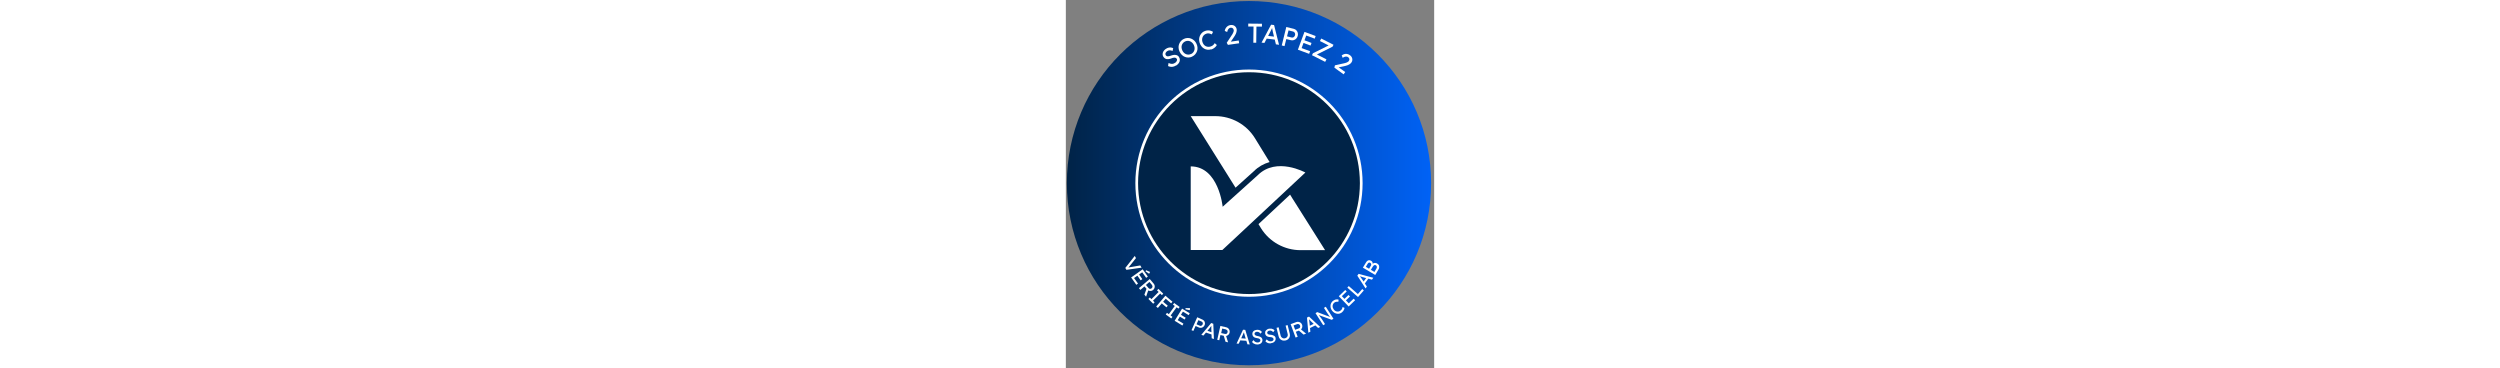 <?xml version="1.0" encoding="UTF-8"?>
<svg id="Layer_1" xmlns="http://www.w3.org/2000/svg" xmlns:xlink="http://www.w3.org/1999/xlink" version="1.1" viewBox="230 230 543 543" height="80">
  <rect x="230" y="230" width="543" height="543" fill="#808080" stroke="none"/>
  <!-- Generator: Adobe Illustrator 29.3.1, SVG Export Plug-In . SVG Version: 2.1.0 Build 151)  -->
  <defs>
    <style>
      .st0 {
        fill: url(#linear-gradient);
      }

      .st1 {
        fill: #fff;
      }

      .st2 {
        fill: #002347;
        stroke: #fff;
        stroke-miterlimit: 10;
        stroke-width: 4px;
      }
    </style>
    <linearGradient id="linear-gradient" x1="231.5" y1="578" x2="768.5" y2="578" gradientTransform="translate(0 -78)" gradientUnits="userSpaceOnUse">
      <stop offset="0" stop-color="#002347"/>
      <stop offset="1" stop-color="#0062f6"/>
    </linearGradient>
  </defs>
  <circle class="st0" cx="500" cy="500" r="268.5"/>
  <circle class="st2" cx="500" cy="500" r="165.5"/>
  <g id="logos">
    <path class="st1" d="M583.2,484.4s-42.6-23.7-70.3,3.9l-51.7,46.5s-5.8-59.5-47.1-59.5v123.3h46.6l122.4-114.2h0Z"/>
    <path class="st1" d="M507.2,482.4c6.6-6.6,14.5-11,23.2-13.5l-21.7-35.3c-12.5-20.2-34.6-32.4-58.4-32.4h-36.2l66.1,105.5,27-24.3h0Z"/>
    <path class="st1" d="M565,524.1l-4.4-7.2-46.6,43.5,3.8,6.2c12.5,20,34.6,32.2,58.2,32.2h36.2l-47.2-74.8h0Z"/>
  </g>
  <g>
    <g>
      <path class="st1" d="M392.5,326.5c-1.3.8-2.6,1.4-3.9,1.7-1.3.4-2.6.5-3.9.3-1.3-.1-2.7-.5-4-1.1l.7-4.5c2.1.9,3.9,1.3,5.2,1.3s2.8-.5,4.2-1.4c.9-.5,1.6-1.2,2.1-1.9s.8-1.4,1-2.2,0-1.4-.4-2-.6-.7-.9-1c-.4-.3-.8-.5-1.2-.6-.5-.1-1-.2-1.6-.1-.6,0-1.2.1-2,.3-.7.2-1.5.4-2.3.8-1.4.5-2.6.9-3.8,1-1.2.2-2.2.1-3.2,0-1-.2-1.9-.6-2.7-1.2-.8-.6-1.5-1.4-2.1-2.3s-.9-2-1-3c0-1.1,0-2.1.4-3.2s.9-2.1,1.7-3c.8-1,1.8-1.8,2.9-2.5,1.2-.8,2.4-1.3,3.6-1.6,1.2-.3,2.4-.4,3.6-.3s2.3.5,3.4,1l-1,4.2c-.9-.5-1.8-.8-2.7-.9-.9-.2-1.7-.1-2.6,0-.8.2-1.6.5-2.4,1-.9.6-1.6,1.2-2,1.9s-.8,1.4-.8,2.1.1,1.4.5,2.1c.3.5.7.9,1.1,1.1.4.3.9.5,1.5.5s1.2,0,2-.1,1.7-.4,2.7-.8c1.4-.5,2.7-.9,4-1.1,1.2-.2,2.4-.2,3.4,0,1,.1,1.9.4,2.7.9.8.5,1.4,1.1,2,1.9,1,1.5,1.4,3,1.4,4.6s-.5,3-1.4,4.4-2.3,2.7-4,3.8h-.2Z"/>
      <path class="st1" d="M416.2,313.5c-1.8.8-3.6,1.3-5.4,1.3s-3.6-.2-5.2-.9c-1.7-.6-3.2-1.6-4.5-2.9-1.4-1.3-2.5-2.9-3.4-4.8s-1.4-3.8-1.5-5.6c-.1-1.9,0-3.7.7-5.4.6-1.7,1.5-3.2,2.7-4.6s2.7-2.5,4.5-3.3,3.6-1.3,5.4-1.3,3.6.2,5.2.9,3.2,1.6,4.6,2.9,2.5,2.9,3.3,4.7c.9,1.9,1.4,3.7,1.5,5.6s0,3.7-.7,5.4c-.6,1.7-1.5,3.2-2.7,4.6s-2.7,2.5-4.5,3.3h0ZM414.5,309.7c1.2-.6,2.3-1.3,3.1-2.3.8-.9,1.4-2,1.8-3.2s.5-2.4.4-3.8c-.1-1.3-.5-2.6-1.1-4-.6-1.3-1.4-2.5-2.4-3.4-.9-.9-2-1.6-3.1-2.1s-2.3-.7-3.6-.7-2.5.3-3.7.9-2.3,1.3-3.1,2.3c-.8.9-1.4,2-1.8,3.2s-.5,2.4-.4,3.7c.1,1.3.5,2.6,1.1,4,.6,1.3,1.4,2.5,2.3,3.4s2,1.6,3.1,2.1,2.3.7,3.6.7,2.5-.3,3.7-.9h.1Z"/>
      <path class="st1" d="M444.2,302.7c-1.9.6-3.7.8-5.4.6-1.8-.2-3.4-.7-4.9-1.6s-2.9-2-4-3.5c-1.2-1.5-2.1-3.2-2.7-5.2-.6-1.9-.8-3.8-.7-5.6.2-1.9.6-3.6,1.4-5.2s1.9-3,3.2-4.2c1.4-1.2,3-2.1,4.8-2.6,1.3-.4,2.6-.6,4-.6s2.6.2,3.9.6c1.2.4,2.3.9,3.2,1.6l-1.8,3.7c-1-.5-1.9-.9-2.8-1.1-.9-.3-1.8-.4-2.6-.4s-1.7.1-2.5.4c-1.2.4-2.3,1-3.3,1.8-.9.8-1.7,1.8-2.2,2.9s-.8,2.3-.9,3.6c0,1.3,0,2.6.5,4s1.1,2.7,1.9,3.7,1.8,1.9,2.8,2.4c1.1.6,2.3.9,3.5,1,1.3,0,2.6,0,4-.5.8-.3,1.6-.6,2.4-1.1.7-.5,1.4-1.1,2-1.7.6-.7,1.1-1.4,1.5-2.1l3.1,2.7c-.4.9-1,1.7-1.8,2.6s-1.8,1.7-2.9,2.4c-1.1.7-2.3,1.3-3.6,1.7v-.3Z"/>
      <path class="st1" d="M469,296.2l-1.8-3.1,7.1-10.8c.4-.5.8-1.2,1.2-1.8.4-.7.8-1.4,1.1-2.1.4-.7.6-1.4.8-2.1.2-.7.2-1.3.1-1.9-.1-.8-.4-1.5-.8-2.1-.4-.5-1-.9-1.6-1.2-.7-.2-1.4-.3-2.3-.2-.8.1-1.5.4-2.2,1s-1.3,1.3-1.7,2.2c-.5.9-.8,1.9-1,3.1l-3.6-1.6c.2-1.6.7-3,1.5-4.2s1.7-2.2,2.9-3c1.2-.8,2.5-1.3,4.1-1.5s3-.1,4.3.4,2.4,1.2,3.2,2.3c.9,1,1.4,2.3,1.6,3.8,0,.6.1,1.2,0,1.9,0,.7-.2,1.3-.4,2.1-.2.7-.5,1.5-.8,2.3s-.8,1.6-1.3,2.5-1.1,1.8-1.8,2.8l-5.3,7.8-1-1.1,13.6-2,.6,4.1-16.7,2.4h.2Z"/>
      <path class="st1" d="M506.4,292.9l.3-23.8h-7.8v-4.3l20.2.2v4.2h-8.1l-.3,23.8h-4.3Z"/>
      <path class="st1" d="M518.5,292.9l14.1-26.5,4.4.5,7.3,29.1-4.6-.6-4.3-17.5c0-.2-.2-.7-.3-1.4,0-.7-.3-1.6-.5-2.5s-.4-1.7-.5-2.5c-.2-.8-.3-1.2-.3-1.5h.9c-.2.5-.5,1-.8,1.7s-.6,1.4-1,2.1c-.3.7-.7,1.4-1,2.1-.3.6-.6,1.2-.8,1.6l-8.3,15.8-4.4-.5h0ZM524.1,286.6l2.1-3.9,12.6,1.5,1.3,4.4-16-1.9h0Z"/>
      <path class="st1" d="M548.3,297l6.7-27.2,11.1,2.7c1.5.4,2.7,1.1,3.7,2.1s1.7,2.3,2.1,3.7c.4,1.4.4,2.9,0,4.5s-1.1,2.9-2.1,4-2.3,1.9-3.6,2.3c-1.4.5-2.8.5-4.3.2l-6.9-1.7-2.6,10.4-4.2-1h0ZM556.1,283.6l6.8,1.7c.7.2,1.4.1,2.1-.1.7-.3,1.3-.7,1.8-1.3s.9-1.3,1.1-2.1c.2-.8.2-1.6,0-2.3s-.5-1.4-1-1.9-1.1-.9-1.8-1.1l-6.8-1.7-2.2,8.7h0Z"/>
      <path class="st1" d="M572.1,303.3l9.7-26.3,16.5,6.1-1.4,3.9-12.5-4.6-6.8,18.5,12.5,4.6-1.4,3.9-16.5-6.1h0ZM578.2,292.5l1.4-3.9,12.6,4.7-1.4,3.9-12.6-4.7Z"/>
      <path class="st1" d="M592.9,311.3l1.4-2.8,23.9-11.9.2.9-13.8-7,1.9-3.7,18.1,9.2-1.4,2.8-23.8,11.9-.3-.9,15.1,7.7-1.9,3.7-19.4-9.8h0Z"/>
      <path class="st1" d="M625.9,329.7l.8-3.4,12.6-2.8c.6-.1,1.4-.3,2.1-.5.8-.2,1.5-.5,2.3-.7.8-.3,1.4-.6,2-1s1.1-.8,1.4-1.3c.5-.7.8-1.4.9-2.1,0-.7,0-1.3-.4-2-.3-.6-.8-1.2-1.6-1.7-.6-.5-1.4-.7-2.2-.8-.9,0-1.8,0-2.8.4-1,.3-1.9.8-2.8,1.5l-1.5-3.6c1.3-1,2.6-1.7,4-2,1.4-.4,2.8-.4,4.2-.1s2.7.9,3.9,1.7c1.3.9,2.2,2,2.8,3.2s.9,2.5.8,3.9c0,1.3-.6,2.6-1.5,3.9-.4.5-.8,1-1.3,1.4s-1,.9-1.7,1.2c-.6.4-1.4.7-2.1,1.1-.8.3-1.7.6-2.7.9s-2,.6-3.2.8l-9.2,1.9v-1.4l11.2,8-2.4,3.4-13.7-9.9h.1Z"/>
    </g>
    <g>
      <path class="st1" d="M317.6,625.1l14-17.8,1.8,3.2-8.5,10.7c-.4.5-.8,1-1.1,1.4-.3.4-.7.8-.9,1.1-.3.3-.6.6-.8.9-.3.3-.5.6-.8.9l-.4-.7c.5,0,1-.2,1.5-.4.5,0,1.1-.2,1.8-.4.6,0,1.4-.3,2.2-.4l13.4-2.3,1.9,3.3-22.4,3.2-1.6-2.7h-.1Z"/>
      <path class="st1" d="M326.2,639.1l17.1-12.1,7.6,10.8-2.5,1.8-5.8-8.2-12,8.5,5.8,8.2-2.5,1.8-7.6-10.8h-.1ZM334.5,635l2.5-1.8,5.8,8.3-2.5,1.8-5.8-8.3ZM347.5,630l.8-1.6,5.9,2.5-1.4,2.7-5.3-3.6h0Z"/>
      <path class="st1" d="M337.7,654.9l16-13.6,5.8,6.8c.8.9,1.3,1.9,1.5,3.1.2,1.2.1,2.3-.3,3.4-.4,1.1-1,2.1-2,2.9-.9.7-1.9,1.2-3,1.4s-2.3,0-3.3-.3c-1.1-.4-2-1-2.8-2l-3.7-4.3-6,5.1-2.1-2.5h-.1ZM345.8,664.4l3.7-10.2,2.7,2-3.9,11.2-2.5-3h0ZM348.2,650.2l3.9,4.6c.4.4.8.7,1.3.9s1.1.2,1.6,0c.6,0,1.1-.4,1.5-.8.5-.5.9-1,1.1-1.6s.2-1.2,0-1.9c-.2-.6-.5-1.2-1-1.8l-3.4-3.9-5.2,4.5h.2Z"/>
      <path class="st1" d="M351.7,670.7l2.1-2.1,2.4,2.4,10.6-10.6-2.4-2.4,2.1-2.1,7.1,7.1-2.1,2.1-2.4-2.4-10.6,10.6,2.4,2.4-2.1,2.1-7.1-7.1Z"/>
      <path class="st1" d="M363.2,681.9l13.6-16,2.5,2.1-13.6,16-2.5-2.1ZM370.1,676.1l2-2.4,8.2,7-2,2.4-8.2-7ZM375.9,669.3l2-2.4,9.3,7.9-2,2.4-9.3-7.9Z"/>
      <path class="st1" d="M377.3,693.6l1.8-2.4,2.7,2,8.8-12.1-2.7-2,1.8-2.4,8.1,5.9-1.8,2.4-2.7-2-8.8,12.1,2.7,2-1.8,2.4-8.1-5.9Z"/>
      <path class="st1" d="M390.4,702.9l11-17.9,11.3,6.9-1.6,2.7-8.5-5.2-7.7,12.6,8.5,5.2-1.6,2.7-11.3-6.9h0ZM396.5,695.8l1.6-2.7,8.6,5.3-1.6,2.7-8.6-5.3ZM406.4,686.1v-1.8h6.6l-.2,3-6.3-1.3h-.1Z"/>
      <path class="st1" d="M415.2,716.9l8.5-19.2,7.8,3.5c1,.5,1.9,1.1,2.5,2s1,1.9,1.1,3,0,2.2-.6,3.3c-.5,1.1-1.2,2-2.1,2.6-.9.7-1.9,1.1-3,1.2-1.1.2-2.2,0-3.2-.5l-4.9-2.2-3.3,7.3-3-1.3.2.3ZM422.7,708.1l4.8,2.1c.5.2,1,.3,1.5.2s1-.3,1.5-.7.8-.8,1.1-1.4.4-1.1.3-1.7c0-.6-.2-1.1-.5-1.5s-.7-.8-1.2-1l-4.8-2.1-2.7,6.1h0Z"/>
      <path class="st1" d="M429.8,723.5l14.5-17.3,3.1,1.1.9,22.5-3.3-1.1-.5-13.5v-6l.7.2c-.2.3-.5.6-.8,1.1-.3.4-.7.9-1,1.4-.4.5-.7.9-1.1,1.4s-.6.8-.8,1.1l-8.6,10.3-3.1-1.1h0ZM434.9,719.7l2.1-2.6,9,3.1.3,3.4-11.5-3.9h.1Z"/>
      <path class="st1" d="M453.2,731l4.6-20.5,8.7,2c1.2.3,2.2.8,3,1.6s1.5,1.8,1.8,2.9.4,2.3.1,3.5c-.3,1.1-.8,2.1-1.6,2.9s-1.8,1.4-2.9,1.8c-1.1.4-2.3.4-3.4,0l-5.6-1.3-1.7,7.7-3.2-.7h.2ZM458.8,721l5.9,1.3c.6,0,1.1,0,1.6,0,.5-.2,1-.5,1.3-.9.4-.4.6-1,.8-1.6.2-.7.1-1.3,0-1.9-.2-.6-.6-1.1-1.1-1.5s-1.1-.7-1.8-.9l-5-1.1-1.5,6.7h-.2ZM465.4,733.8l-3.1-10.4h3.4l3.5,11.3-3.8-.9h0Z"/>
      <path class="st1" d="M481.7,736.5l9.5-20.4,3.3.2,6.6,21.5-3.4-.2-3.9-13c0,0-.1-.5-.3-1-.1-.6-.3-1.2-.5-1.8-.2-.7-.3-1.3-.5-1.9-.1-.6-.2-.9-.3-1.1h.7c-.1.3-.3.8-.5,1.3s-.4,1-.7,1.6c-.2.6-.5,1.1-.7,1.6s-.4.9-.5,1.2l-5.6,12.2-3.3-.2h0ZM485.6,731.6l1.4-3,9.5.7,1.2,3.2-12.1-.8h0Z"/>
      <path class="st1" d="M512.6,737.8c-1.1,0-2.2,0-3.2-.3s-1.9-.7-2.7-1.2c-.8-.6-1.6-1.3-2.2-2.2l2.1-2.7c1,1.4,2,2.3,3,2.8s2,.7,3.2.7,1.4-.2,2.1-.5c.6-.3,1.1-.6,1.4-1.1s.5-.9.5-1.5,0-.7-.2-1c0-.3-.3-.6-.6-.8s-.6-.5-1-.7-.9-.4-1.4-.5-1.1-.3-1.8-.3c-1.1-.2-2-.4-2.9-.7-.8-.3-1.5-.7-2.1-1.3-.6-.5-1-1.1-1.3-1.8s-.5-1.4-.5-2.3.1-1.6.4-2.4c.3-.7.8-1.4,1.4-1.9.6-.6,1.4-1,2.2-1.3.9-.3,1.8-.5,2.8-.6,1.1,0,2.1,0,3,.3.9.2,1.7.6,2.5,1.1.7.5,1.3,1.2,1.8,1.9l-2.2,2.4c-.4-.6-.9-1.2-1.4-1.6s-1.1-.7-1.7-.9c-.6-.2-1.3-.3-1.9-.3s-1.5.2-2,.5c-.6.3-1,.6-1.3,1.1-.3.4-.5,1-.4,1.5,0,.4.1.8.3,1.1.2.3.4.6.8.9.3.3.8.5,1.4.7s1.2.3,2,.5c1.1.2,2.1.4,3,.8.9.3,1.6.7,2.2,1.2.6.5,1.1,1,1.4,1.6s.5,1.3.6,2c0,1.3-.2,2.5-.8,3.5s-1.4,1.8-2.5,2.4c-1.1.6-2.5.9-4,1h0Z"/>
      <path class="st1" d="M532.6,736.1c-1.1.2-2.2,0-3.2,0-1-.2-1.9-.5-2.8-1s-1.7-1.2-2.4-2l1.9-2.8c1.2,1.3,2.2,2.1,3.2,2.5s2.1.5,3.3.4c.8,0,1.4-.3,2-.6s1-.7,1.3-1.2.4-1,.3-1.5c0-.4-.2-.7-.3-1s-.4-.6-.7-.8-.6-.4-1-.6-.9-.3-1.4-.4c-.5,0-1.2-.2-1.8-.2-1.1,0-2.1-.2-2.9-.5-.8-.2-1.6-.6-2.2-1.1-.6-.5-1.1-1-1.4-1.7-.4-.6-.6-1.4-.7-2.3,0-.8,0-1.6.2-2.4.3-.8.7-1.5,1.3-2.1s1.3-1.1,2.1-1.5,1.8-.7,2.8-.8c1.1,0,2.1,0,3,0,.9.2,1.8.5,2.5.9.8.5,1.4,1,2,1.8l-2,2.5c-.5-.6-1-1.1-1.6-1.5s-1.1-.6-1.8-.8c-.6,0-1.3-.2-1.9,0-.8,0-1.4.3-2,.6-.5.3-.9.7-1.2,1.2s-.4,1-.3,1.6c0,.4.2.8.4,1.1s.5.6.9.8.8.4,1.4.5,1.3.2,2.1.3c1.1,0,2.1.3,3,.5.9.3,1.7.6,2.3,1,.7.4,1.2.9,1.6,1.5.4.6.6,1.2.7,1.9.2,1.3,0,2.5-.5,3.6s-1.3,1.9-2.3,2.6c-1.1.7-2.4,1.1-3.9,1.3v.2Z"/>
      <path class="st1" d="M553.9,731.9c-1.6.4-3.1.4-4.5,0s-2.6-1.1-3.6-2.1-1.7-2.3-2.1-3.9l-3.1-12.6,3.1-.8,3,12.3c.2,1,.7,1.8,1.4,2.5s1.4,1.1,2.3,1.4,1.8.3,2.7,0c1-.2,1.8-.7,2.5-1.3s1.1-1.4,1.4-2.3c.3-.9.3-1.8,0-2.8l-3-12.3,3-.7,3.1,12.6c.4,1.5.4,3,0,4.4s-1.1,2.6-2.2,3.6c-1.1,1-2.4,1.7-4,2.1h0Z"/>
      <path class="st1" d="M568.7,727.6l-7.3-19.7,8.4-3.1c1.1-.4,2.3-.5,3.4-.3s2.2.7,3.1,1.4c.9.7,1.6,1.7,2,2.9.4,1.1.5,2.2.3,3.3s-.7,2.1-1.4,3-1.7,1.6-2.8,2l-5.3,2,2.7,7.4-3,1.1h-.1ZM568,716.2l5.6-2.1c.5-.2,1-.5,1.3-.9s.5-.9.6-1.5c0-.6,0-1.1-.2-1.7-.2-.7-.6-1.2-1.1-1.6-.5-.4-1.1-.6-1.7-.7s-1.3,0-2,.3l-4.8,1.8,2.4,6.4h0ZM580.5,723.3l-8.3-7.1,2.9-1.9,9.1,7.6-3.7,1.3h0Z"/>
      <path class="st1" d="M587.5,720.6l-2-22.4,3-1.5,16.5,15.3-3.1,1.5-9.9-9.2c0,0-.4-.4-.8-.8s-.8-.9-1.3-1.4-.9-.9-1.3-1.4l-.8-.8.6-.3c0,.4,0,.8.2,1.3,0,.5.2,1.1.2,1.7s.2,1.2.2,1.7,0,1,.2,1.3l1.3,13.4-3,1.5h0ZM588.4,714.3l-.3-3.3,8.6-4.2,2.6,2.2-10.9,5.4h0Z"/>
      <path class="st1" d="M609.4,709.4l-11.3-17.7,2.5-1.6,20.1,7.6-.3.5c-.3-.4-.7-.8-1.1-1.3-.4-.5-.8-1-1.2-1.5s-.8-1.1-1.2-1.7c-.4-.6-.9-1.3-1.3-1.9-.5-.7-.9-1.4-1.4-2.1l-3.7-5.8,2.7-1.7,11.3,17.7-2.5,1.6-19.6-7.2v-.5c.8,1,1.4,1.8,1.9,2.5s1,1.3,1.3,1.7c.4.5.6.9.9,1.2.2.3.4.6.5.7,0,.2.3.4.4.5l4.7,7.4-2.7,1.7h0Z"/>
      <path class="st1" d="M637.2,690.4c-1.1.9-2.4,1.5-3.6,1.9-1.3.4-2.6.4-3.9.2-1.3-.2-2.6-.7-3.8-1.4s-2.3-1.7-3.3-2.9c-.9-1.2-1.6-2.4-2-3.8-.4-1.3-.5-2.7-.4-4,0-1.4.5-2.6,1.1-3.8s1.5-2.2,2.6-3.1c.8-.6,1.7-1.1,2.6-1.5,1-.4,1.9-.6,2.9-.6s1.9,0,2.7.3l-.3,3.1c-.8,0-1.6,0-2.3,0-.7,0-1.4.2-2,.4s-1.1.5-1.6.9c-.8.6-1.4,1.3-1.8,2.1-.4.8-.7,1.7-.8,2.6,0,.9,0,1.8.3,2.8.3.9.8,1.8,1.4,2.7.7.9,1.5,1.6,2.3,2.1.9.5,1.7.8,2.6.9s1.8,0,2.7-.2c.9-.3,1.8-.8,2.6-1.4.5-.4,1-.9,1.4-1.4s.7-1.1.9-1.7c.2-.6.4-1.2.4-1.9l2.9,1.1c0,.7-.2,1.5-.5,2.3s-.8,1.7-1.4,2.5c-.6.8-1.3,1.5-2.1,2.1l.4-.3Z"/>
      <path class="st1" d="M646.9,681.8l-14.5-15.1,9.5-9.2,2.2,2.2-7.2,6.9,10.2,10.6,7.2-6.9,2.2,2.3-9.5,9.2h-.1ZM641.6,674.1l-2.2-2.2,7.3-7,2.2,2.2-7.3,7Z"/>
      <path class="st1" d="M660.8,668l-15.8-13.9,2.1-2.4,13.4,11.8,6.5-7.4,2.3,2.1-8.6,9.8h0Z"/>
      <path class="st1" d="M671.9,655.3l-12.2-18.9,1.9-2.7,21.7,5.8-2,2.8-13.1-3.6c0,0-.5,0-1-.3s-1.1-.4-1.8-.6c-.7-.2-1.3-.4-1.8-.6-.5-.2-.9-.3-1.1-.3l.4-.6c.2.3.5.7.8,1.1s.7.9,1,1.4c.4.5.7,1,1,1.4s.6.8.8,1.1l7.3,11.2-1.9,2.7h0ZM669.8,649.3l-1.8-2.8,5.6-7.7,3.3.7-7.1,9.8Z"/>
      <path class="st1" d="M686,635.3l-18.1-10.7,4.5-7.5c.7-1.2,1.4-2,2.2-2.6s1.7-.9,2.6-.9,1.9.3,2.9.9c1,.6,1.7,1.3,2,2.3.4.9.4,2,0,3.1l-.5-.3c.6-.7,1.4-1.2,2.2-1.6s1.6-.5,2.5-.4c.9,0,1.7.3,2.5.8.9.5,1.5,1.1,2.1,1.7s.8,1.4,1,2.2c0,.8,0,1.6,0,2.5s-.6,1.8-1.1,2.7l-4.6,7.8h-.2ZM677,626.3l2.7-4.6c.3-.5.5-1,.5-1.6s0-1-.3-1.5c-.2-.4-.6-.8-1-1.1-.8-.5-1.5-.5-2.2-.3-.7.3-1.4.9-1.9,1.9l-2.5,4.3,4.8,2.8h0ZM684.9,631l2.9-4.9c.4-.7.7-1.4.7-2s0-1.2-.2-1.7-.7-.9-1.2-1.3c-.5-.3-1.1-.4-1.6-.4s-1.1.3-1.6.7-1,1-1.4,1.7l-2.8,4.7,5.2,3.1h0Z"/>
    </g>
  </g>
</svg>